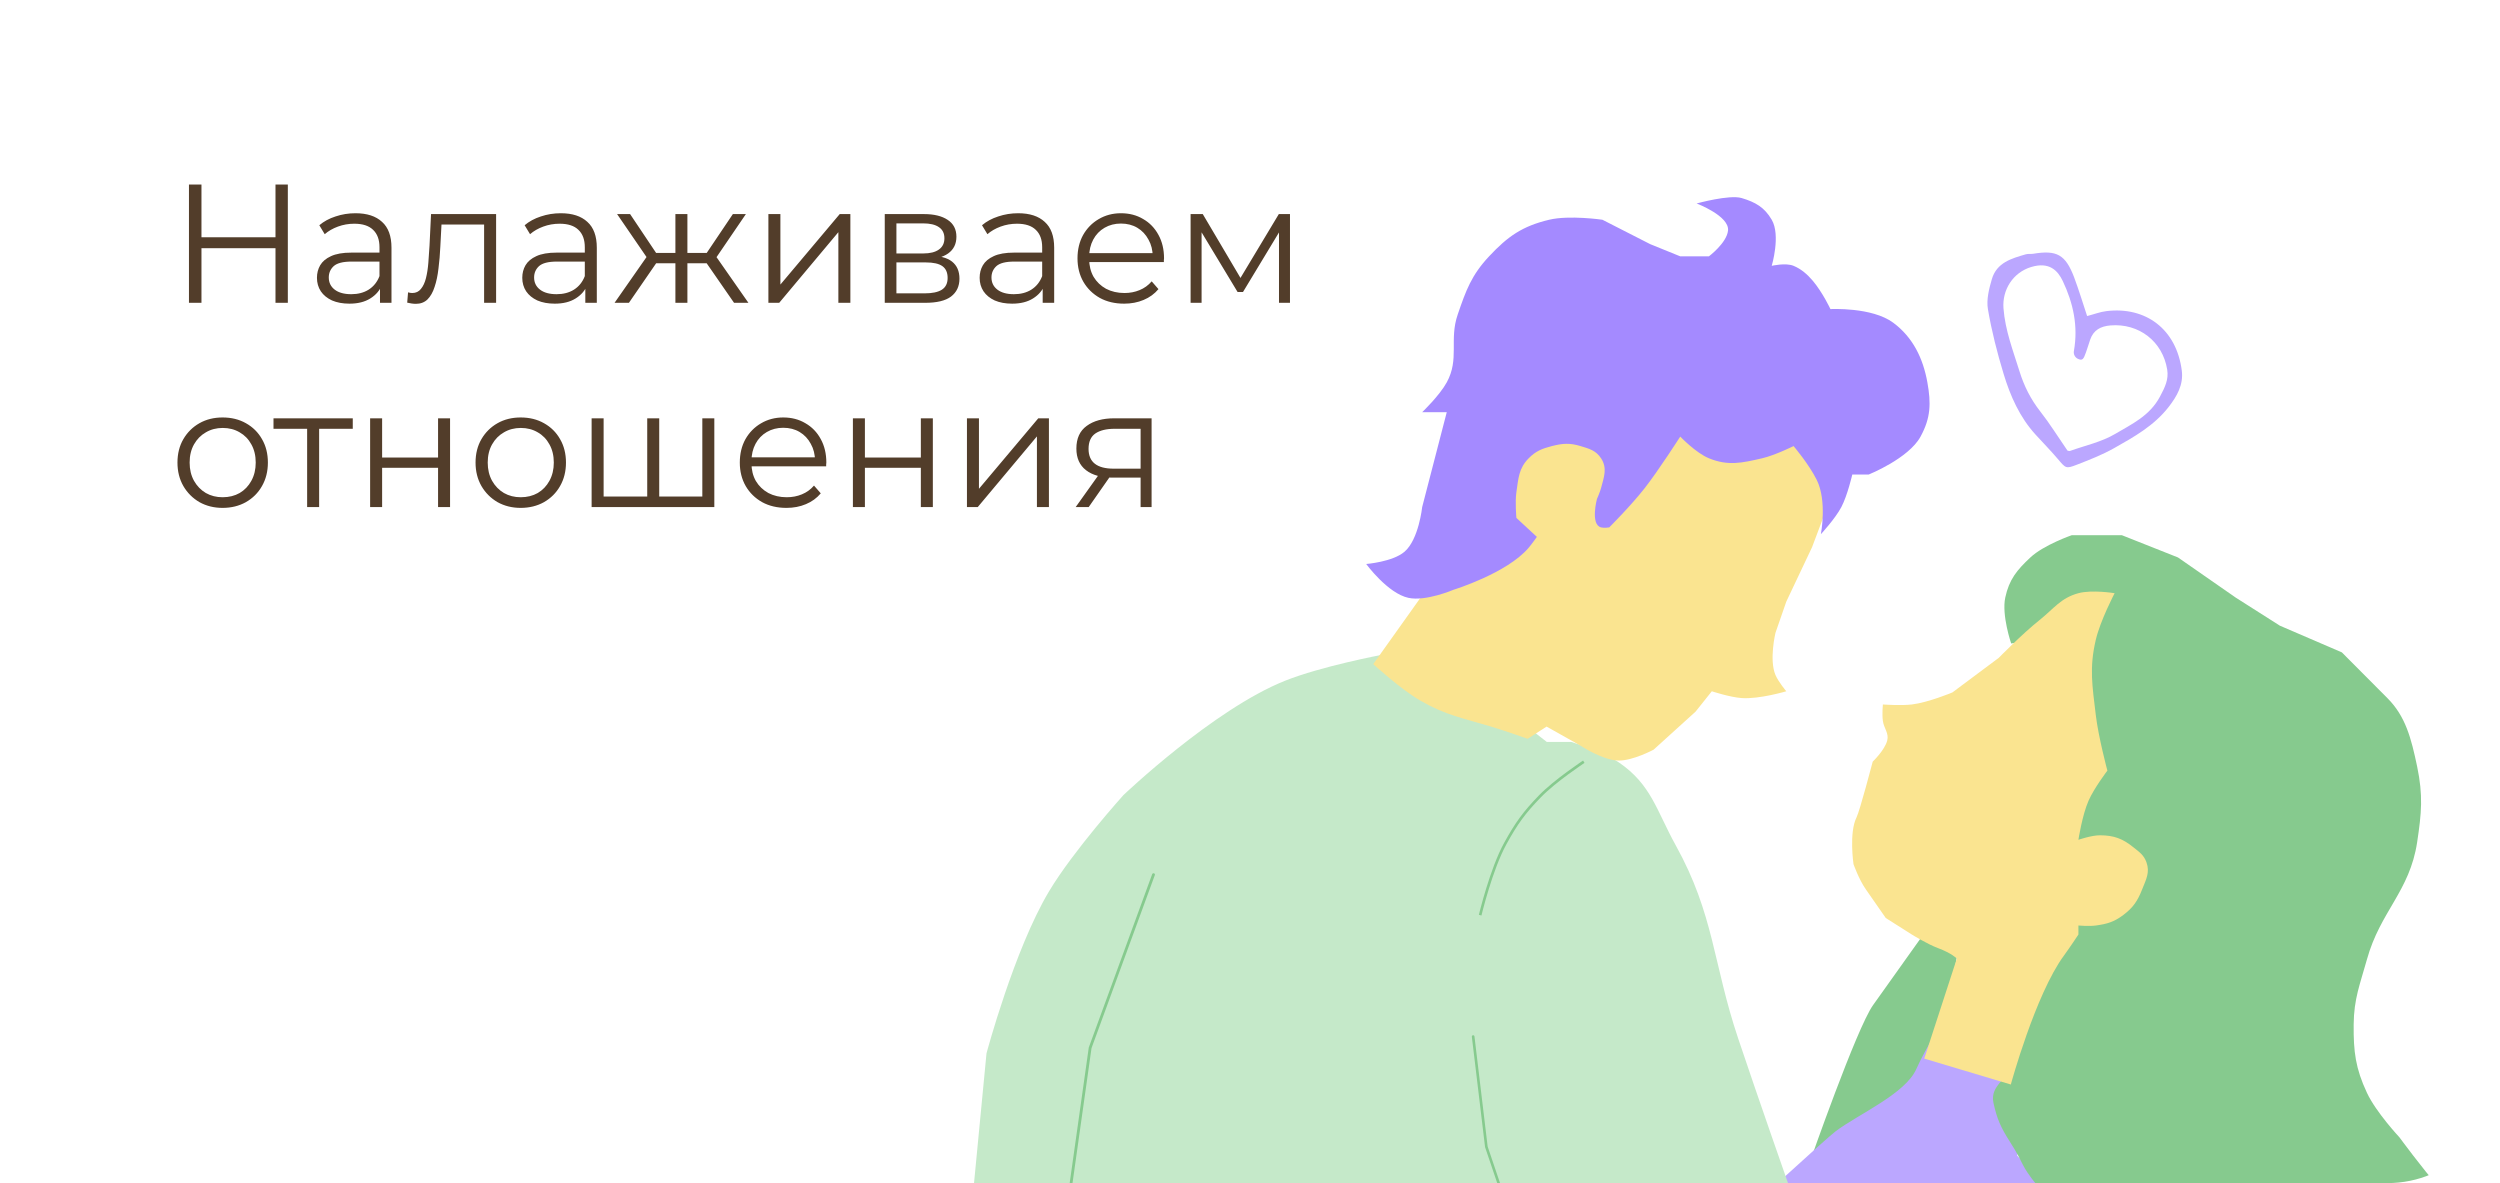 <svg width="355" height="168" viewBox="0 0 355 168" fill="none" xmlns="http://www.w3.org/2000/svg">
<g filter="url(#filter0_b_2559_68876)">
<g clip-path="url(#clip0_2559_68876)">
<rect width="355" height="168" rx="16" fill="white" fill-opacity="0.7"/>
<path d="M39.12 26.2H40.872V43H39.12V26.2ZM28.608 43H26.832V26.2H28.608V43ZM39.288 35.248H28.416V33.688H39.288V35.248ZM53.959 43V40.216L53.887 39.76V35.104C53.887 34.032 53.583 33.208 52.975 32.632C52.383 32.056 51.495 31.768 50.311 31.768C49.495 31.768 48.719 31.904 47.983 32.176C47.247 32.448 46.623 32.808 46.111 33.256L45.343 31.984C45.983 31.44 46.751 31.024 47.647 30.736C48.543 30.432 49.487 30.28 50.479 30.28C52.111 30.28 53.367 30.688 54.247 31.504C55.143 32.304 55.591 33.528 55.591 35.176V43H53.959ZM49.615 43.12C48.671 43.12 47.847 42.968 47.143 42.664C46.455 42.344 45.927 41.912 45.559 41.368C45.191 40.808 45.007 40.168 45.007 39.448C45.007 38.792 45.159 38.2 45.463 37.672C45.783 37.128 46.295 36.696 46.999 36.376C47.719 36.04 48.679 35.872 49.879 35.872H54.223V37.144H49.927C48.711 37.144 47.863 37.36 47.383 37.792C46.919 38.224 46.687 38.76 46.687 39.4C46.687 40.12 46.967 40.696 47.527 41.128C48.087 41.56 48.871 41.776 49.879 41.776C50.839 41.776 51.663 41.56 52.351 41.128C53.055 40.68 53.567 40.04 53.887 39.208L54.271 40.384C53.951 41.216 53.391 41.88 52.591 42.376C51.807 42.872 50.815 43.12 49.615 43.12ZM57.823 42.976L57.943 41.512C58.055 41.528 58.159 41.552 58.255 41.584C58.367 41.6 58.463 41.608 58.543 41.608C59.055 41.608 59.463 41.416 59.767 41.032C60.087 40.648 60.327 40.136 60.487 39.496C60.647 38.856 60.759 38.136 60.823 37.336C60.887 36.52 60.943 35.704 60.991 34.888L61.207 30.4H70.447V43H68.743V31.384L69.175 31.888H62.311L62.719 31.36L62.527 35.008C62.479 36.096 62.391 37.136 62.263 38.128C62.151 39.12 61.967 39.992 61.711 40.744C61.471 41.496 61.135 42.088 60.703 42.52C60.271 42.936 59.719 43.144 59.047 43.144C58.855 43.144 58.655 43.128 58.447 43.096C58.255 43.064 58.047 43.024 57.823 42.976ZM83.115 43V40.216L83.043 39.76V35.104C83.043 34.032 82.739 33.208 82.131 32.632C81.539 32.056 80.651 31.768 79.467 31.768C78.651 31.768 77.875 31.904 77.139 32.176C76.403 32.448 75.779 32.808 75.267 33.256L74.499 31.984C75.139 31.44 75.907 31.024 76.803 30.736C77.699 30.432 78.643 30.28 79.635 30.28C81.267 30.28 82.523 30.688 83.403 31.504C84.299 32.304 84.747 33.528 84.747 35.176V43H83.115ZM78.771 43.12C77.827 43.12 77.003 42.968 76.299 42.664C75.611 42.344 75.083 41.912 74.715 41.368C74.347 40.808 74.163 40.168 74.163 39.448C74.163 38.792 74.315 38.2 74.619 37.672C74.939 37.128 75.451 36.696 76.155 36.376C76.875 36.04 77.835 35.872 79.035 35.872H83.379V37.144H79.083C77.867 37.144 77.019 37.36 76.539 37.792C76.075 38.224 75.843 38.76 75.843 39.4C75.843 40.12 76.123 40.696 76.683 41.128C77.243 41.56 78.027 41.776 79.035 41.776C79.995 41.776 80.819 41.56 81.507 41.128C82.211 40.68 82.723 40.04 83.043 39.208L83.427 40.384C83.107 41.216 82.547 41.88 81.747 42.376C80.963 42.872 79.971 43.12 78.771 43.12ZM104.235 43L99.915 36.76L101.331 35.92L106.275 43H104.235ZM97.083 37.384V35.92H101.067V37.384H97.083ZM101.499 36.88L99.867 36.64L104.067 30.4H105.915L101.499 36.88ZM89.307 43H87.267L92.211 35.92L93.603 36.76L89.307 43ZM97.611 43H95.907V30.4H97.611V43ZM96.435 37.384H92.475V35.92H96.435V37.384ZM92.067 36.88L87.627 30.4H89.475L93.651 36.64L92.067 36.88ZM109.112 43V30.4H110.816V40.408L119.24 30.4H120.752V43H119.048V32.968L110.648 43H109.112ZM125.635 43V30.4H131.203C132.627 30.4 133.747 30.672 134.563 31.216C135.395 31.76 135.811 32.56 135.811 33.616C135.811 34.64 135.419 35.432 134.635 35.992C133.851 36.536 132.819 36.808 131.539 36.808L131.875 36.304C133.379 36.304 134.483 36.584 135.187 37.144C135.891 37.704 136.243 38.512 136.243 39.568C136.243 40.656 135.843 41.504 135.043 42.112C134.259 42.704 133.035 43 131.371 43H125.635ZM127.291 41.656H131.299C132.371 41.656 133.179 41.488 133.723 41.152C134.283 40.8 134.563 40.24 134.563 39.472C134.563 38.704 134.315 38.144 133.819 37.792C133.323 37.44 132.539 37.264 131.467 37.264H127.291V41.656ZM127.291 35.992H131.083C132.059 35.992 132.803 35.808 133.315 35.44C133.843 35.072 134.107 34.536 134.107 33.832C134.107 33.128 133.843 32.6 133.315 32.248C132.803 31.896 132.059 31.72 131.083 31.72H127.291V35.992ZM148.061 43V40.216L147.989 39.76V35.104C147.989 34.032 147.685 33.208 147.077 32.632C146.485 32.056 145.597 31.768 144.413 31.768C143.597 31.768 142.821 31.904 142.085 32.176C141.349 32.448 140.725 32.808 140.213 33.256L139.445 31.984C140.085 31.44 140.853 31.024 141.749 30.736C142.645 30.432 143.589 30.28 144.581 30.28C146.213 30.28 147.469 30.688 148.349 31.504C149.245 32.304 149.693 33.528 149.693 35.176V43H148.061ZM143.717 43.12C142.773 43.12 141.949 42.968 141.245 42.664C140.557 42.344 140.029 41.912 139.661 41.368C139.293 40.808 139.109 40.168 139.109 39.448C139.109 38.792 139.261 38.2 139.565 37.672C139.885 37.128 140.397 36.696 141.101 36.376C141.821 36.04 142.781 35.872 143.98 35.872H148.325V37.144H144.029C142.813 37.144 141.965 37.36 141.485 37.792C141.021 38.224 140.789 38.76 140.789 39.4C140.789 40.12 141.069 40.696 141.629 41.128C142.189 41.56 142.973 41.776 143.98 41.776C144.941 41.776 145.765 41.56 146.453 41.128C147.157 40.68 147.669 40.04 147.989 39.208L148.373 40.384C148.053 41.216 147.493 41.88 146.693 42.376C145.909 42.872 144.917 43.12 143.717 43.12ZM159.629 43.12C158.317 43.12 157.165 42.848 156.173 42.304C155.181 41.744 154.405 40.984 153.845 40.024C153.285 39.048 153.005 37.936 153.005 36.688C153.005 35.44 153.269 34.336 153.797 33.376C154.341 32.416 155.077 31.664 156.005 31.12C156.949 30.56 158.005 30.28 159.173 30.28C160.357 30.28 161.405 30.552 162.317 31.096C163.245 31.624 163.973 32.376 164.501 33.352C165.029 34.312 165.293 35.424 165.293 36.688C165.293 36.768 165.285 36.856 165.269 36.952C165.269 37.032 165.269 37.12 165.269 37.216H154.301V35.944H164.357L163.685 36.448C163.685 35.536 163.485 34.728 163.085 34.024C162.701 33.304 162.173 32.744 161.501 32.344C160.829 31.944 160.053 31.744 159.173 31.744C158.309 31.744 157.533 31.944 156.845 32.344C156.157 32.744 155.621 33.304 155.237 34.024C154.853 34.744 154.661 35.568 154.661 36.496V36.76C154.661 37.72 154.869 38.568 155.285 39.304C155.717 40.024 156.309 40.592 157.061 41.008C157.829 41.408 158.701 41.608 159.677 41.608C160.445 41.608 161.157 41.472 161.813 41.2C162.485 40.928 163.061 40.512 163.541 39.952L164.501 41.056C163.941 41.728 163.237 42.24 162.389 42.592C161.557 42.944 160.637 43.12 159.629 43.12ZM169.065 43V30.4H170.793L176.505 40.072H175.785L181.593 30.4H183.177V43H181.617V32.344L181.929 32.488L176.505 41.464H175.737L170.265 32.392L170.625 32.32V43H169.065ZM31.608 72.12C30.392 72.12 29.296 71.848 28.32 71.304C27.36 70.744 26.6 69.984 26.04 69.024C25.48 68.048 25.2 66.936 25.2 65.688C25.2 64.424 25.48 63.312 26.04 62.352C26.6 61.392 27.36 60.64 28.32 60.096C29.28 59.552 30.376 59.28 31.608 59.28C32.856 59.28 33.96 59.552 34.92 60.096C35.896 60.64 36.656 61.392 37.2 62.352C37.76 63.312 38.04 64.424 38.04 65.688C38.04 66.936 37.76 68.048 37.2 69.024C36.656 69.984 35.896 70.744 34.92 71.304C33.944 71.848 32.84 72.12 31.608 72.12ZM31.608 70.608C32.52 70.608 33.328 70.408 34.032 70.008C34.736 69.592 35.288 69.016 35.688 68.28C36.104 67.528 36.312 66.664 36.312 65.688C36.312 64.696 36.104 63.832 35.688 63.096C35.288 62.36 34.736 61.792 34.032 61.392C33.328 60.976 32.528 60.768 31.632 60.768C30.736 60.768 29.936 60.976 29.232 61.392C28.528 61.792 27.968 62.36 27.552 63.096C27.136 63.832 26.928 64.696 26.928 65.688C26.928 66.664 27.136 67.528 27.552 68.28C27.968 69.016 28.528 69.592 29.232 70.008C29.936 70.408 30.728 70.608 31.608 70.608ZM43.613 72V60.432L44.045 60.888H38.837V59.4H50.093V60.888H44.885L45.317 60.432V72H43.613ZM52.557 72V59.4H54.261V64.968H62.205V59.4H63.909V72H62.205V66.432H54.261V72H52.557ZM73.936 72.12C72.72 72.12 71.624 71.848 70.648 71.304C69.688 70.744 68.928 69.984 68.368 69.024C67.808 68.048 67.528 66.936 67.528 65.688C67.528 64.424 67.808 63.312 68.368 62.352C68.928 61.392 69.688 60.64 70.648 60.096C71.608 59.552 72.704 59.28 73.936 59.28C75.184 59.28 76.288 59.552 77.248 60.096C78.224 60.64 78.984 61.392 79.528 62.352C80.088 63.312 80.368 64.424 80.368 65.688C80.368 66.936 80.088 68.048 79.528 69.024C78.984 69.984 78.224 70.744 77.248 71.304C76.272 71.848 75.168 72.12 73.936 72.12ZM73.936 70.608C74.848 70.608 75.656 70.408 76.36 70.008C77.064 69.592 77.616 69.016 78.016 68.28C78.432 67.528 78.64 66.664 78.64 65.688C78.64 64.696 78.432 63.832 78.016 63.096C77.616 62.36 77.064 61.792 76.36 61.392C75.656 60.976 74.856 60.768 73.96 60.768C73.064 60.768 72.264 60.976 71.56 61.392C70.856 61.792 70.296 62.36 69.88 63.096C69.464 63.832 69.256 64.696 69.256 65.688C69.256 66.664 69.464 67.528 69.88 68.28C70.296 69.016 70.856 69.592 71.56 70.008C72.264 70.408 73.056 70.608 73.936 70.608ZM92.29 70.512L91.906 70.968V59.4H93.61V70.968L93.154 70.512H100.186L99.73 70.968V59.4H101.434V72H84.01V59.4H85.714V70.968L85.282 70.512H92.29ZM111.676 72.12C110.364 72.12 109.212 71.848 108.22 71.304C107.228 70.744 106.452 69.984 105.892 69.024C105.332 68.048 105.052 66.936 105.052 65.688C105.052 64.44 105.316 63.336 105.844 62.376C106.388 61.416 107.124 60.664 108.052 60.12C108.996 59.56 110.052 59.28 111.22 59.28C112.404 59.28 113.452 59.552 114.364 60.096C115.292 60.624 116.02 61.376 116.548 62.352C117.076 63.312 117.34 64.424 117.34 65.688C117.34 65.768 117.332 65.856 117.316 65.952C117.316 66.032 117.316 66.12 117.316 66.216H106.348V64.944H116.404L115.732 65.448C115.732 64.536 115.532 63.728 115.132 63.024C114.748 62.304 114.22 61.744 113.548 61.344C112.876 60.944 112.1 60.744 111.22 60.744C110.356 60.744 109.58 60.944 108.892 61.344C108.204 61.744 107.668 62.304 107.284 63.024C106.9 63.744 106.708 64.568 106.708 65.496V65.76C106.708 66.72 106.916 67.568 107.332 68.304C107.764 69.024 108.356 69.592 109.108 70.008C109.876 70.408 110.748 70.608 111.724 70.608C112.492 70.608 113.204 70.472 113.86 70.2C114.532 69.928 115.108 69.512 115.588 68.952L116.548 70.056C115.988 70.728 115.284 71.24 114.436 71.592C113.604 71.944 112.684 72.12 111.676 72.12ZM121.112 72V59.4H122.816V64.968H130.76V59.4H132.464V72H130.76V66.432H122.816V72H121.112ZM137.307 72V59.4H139.011V69.408L147.435 59.4H148.947V72H147.243V61.968L138.843 72H137.307ZM161.966 72V67.464L162.278 67.824H158.006C156.39 67.824 155.126 67.472 154.214 66.768C153.302 66.064 152.846 65.04 152.846 63.696C152.846 62.256 153.334 61.184 154.31 60.48C155.286 59.76 156.59 59.4 158.222 59.4H163.526V72H161.966ZM152.75 72L156.206 67.152H157.982L154.598 72H152.75ZM161.966 66.96V60.384L162.278 60.888H158.27C157.102 60.888 156.19 61.112 155.534 61.56C154.894 62.008 154.574 62.736 154.574 63.744C154.574 65.616 155.766 66.552 158.15 66.552H162.278L161.966 66.96Z" fill="#523D2A"/>
<path d="M265.97 142.732C263.615 146.062 257 165 257 165C257 165 263.456 160.669 267.837 161.591C273.919 162.87 275.926 147.606 275.926 147.606L278 135.104L274.325 131C274.325 131 268.352 139.365 265.97 142.732Z" fill="#86CA8E"/>
<path d="M260.659 160.643C259.225 161.732 248 172.059 248 172.059H268.444L272.133 187.958L286.453 198L289.925 185.866L296 173.941L286.453 164.109L287.56 154.393L280.378 148H274.086C274.086 148 272.79 150.248 272.133 151.766C270.589 155.332 263.808 158.253 260.659 160.643Z" fill="#BBA7FF"/>
<path d="M137 181.634V233H235.642V212.917L219.651 184.917L221.578 187.428C221.578 187.428 227.904 197.024 233.138 202.103C237.257 206.102 240.012 207.866 244.697 211.179C249.917 214.87 252.43 218.098 258.569 219.869C261.493 220.712 266.275 221.028 266.275 221.028L268.972 219.869L275.138 221.8L284 205.386L279.183 202.103L272.055 198.434L267.239 193.221C267.239 193.221 267.191 189.973 266.275 188.2C265.491 186.682 263.385 184.917 263.385 184.917L254.138 168.697C254.138 168.697 249.605 155.774 246.817 147.455C243.24 136.785 243.409 129.874 237.954 120.034C235.247 115.153 234.481 111.38 229.862 108.255C227.488 106.648 223.119 105.359 223.119 105.359H219.651L217.917 104.007C217.917 104.007 208.84 102.159 203.853 99.179C200.543 97.201 196.147 93 196.147 93C196.147 93 187.605 94.616 182.468 96.669C172.288 100.737 159.541 112.89 159.541 112.89C159.541 112.89 152.415 120.789 148.945 126.6C144.015 134.855 140.083 149.579 140.083 149.579L137 181.634Z" fill="#C5E9C9"/>
<path fill-rule="evenodd" clip-rule="evenodd" d="M209.164 147.002C209.267 146.988 209.361 147.064 209.374 147.171L211.246 162.803L217.989 182.739C218.024 182.841 217.973 182.953 217.875 182.989C217.777 183.025 217.67 182.971 217.636 182.869L210.879 162.893L209.001 147.22C208.989 147.113 209.062 147.015 209.164 147.002Z" fill="#86CA8E"/>
<path fill-rule="evenodd" clip-rule="evenodd" d="M224.798 108C224.798 108 224.798 108 224.899 108.166L225 108.332L224.997 108.333L224.989 108.339L224.955 108.362C224.925 108.382 224.88 108.411 224.823 108.45C224.708 108.527 224.542 108.64 224.335 108.782C223.922 109.067 223.349 109.469 222.708 109.942C221.424 110.888 219.878 112.107 218.806 113.212C216.579 115.508 215.493 117.013 213.931 119.844C212.927 121.665 212.035 124.2 211.394 126.29C211.073 127.332 210.816 128.261 210.64 128.928C210.551 129.262 210.483 129.53 210.436 129.715C210.413 129.807 210.396 129.879 210.384 129.927L210.371 129.982L210.367 129.996L210.366 130C210.366 130 210.366 130 210.183 129.953C210 129.906 210 129.906 210 129.906L210.001 129.901L210.005 129.886L210.018 129.831C210.03 129.781 210.048 129.709 210.071 129.616C210.118 129.43 210.187 129.159 210.276 128.824C210.454 128.152 210.712 127.219 211.034 126.17C211.677 124.076 212.578 121.508 213.604 119.649C215.182 116.789 216.288 115.256 218.54 112.933C219.635 111.805 221.202 110.57 222.49 109.621C223.134 109.146 223.711 108.741 224.127 108.455C224.335 108.312 224.502 108.198 224.618 108.12C224.676 108.081 224.721 108.051 224.751 108.031L224.786 108.008L224.795 108.002L224.798 108Z" fill="#86CA8E"/>
<path fill-rule="evenodd" clip-rule="evenodd" d="M163.866 124.011C163.97 124.046 164.025 124.156 163.989 124.256L154.995 148.835L150.4 181.472V232H150V181.446L154.605 148.745L163.611 124.128C163.648 124.028 163.762 123.976 163.866 124.011Z" fill="#86CA8E"/>
<path d="M284.749 84.845C284.208 87.357 285.587 91.373 285.587 91.373L295.859 89.899L295.23 107.167L294.392 116.223L295.23 129.49L293.344 132.438L285.378 142.968C285.378 142.968 287.423 147.229 286.193 150.682C285.309 153.16 282.519 154.033 283.072 156.605C283.56 158.874 284.129 160.127 285.378 162.08C287.706 165.722 286.663 165.074 289.361 168.449C290.926 170.406 292.526 171.421 292.715 173.924C292.912 176.53 291.11 177.673 289.99 180.031C288.602 182.952 287.25 184.336 286.216 187.402C285.15 190.565 286.17 213.976 286.426 217.306C286.723 221.173 287.411 223.684 289.99 226.572C292.777 229.693 299.633 231.205 299.633 231.205H309.275L319.128 234.153L324.159 245.946L335.898 251H348.056L352.878 244.893L355.184 236.68C355.184 236.68 355.292 230.074 357.28 226.572C359.173 223.236 360.743 220.924 364.407 219.833C369.688 218.26 368.681 194.783 364.407 190.14C361.091 186.535 360.938 183.25 357.909 179.4C354.102 174.56 350.46 173.269 346.379 168.659C344.018 165.991 340.72 161.499 340.72 161.499C340.72 161.499 337.401 157.952 336.108 155.182C334.478 151.692 334.188 149.349 334.221 145.495C334.252 141.801 335.12 139.786 336.108 136.229C337.998 129.415 342.179 126.585 343.235 119.592C343.861 115.445 344.092 112.957 343.235 108.852C342.392 104.815 341.58 101.714 339.042 99.165L332.544 92.637L323.74 88.846L317.451 84.845L309.275 79.159L301.31 76H294.182C294.182 76 290.216 77.379 288.313 79.159C286.401 80.947 285.301 82.28 284.749 84.845Z" fill="#86CA8E"/>
<path d="M201.731 84.85L195 94.303C195 94.303 198.851 97.853 201.731 99.511C205.337 101.587 207.75 101.972 211.731 103.176C213.963 103.852 216.923 104.913 216.923 104.913L219.615 103.176L224.423 105.877C224.423 105.877 227.549 107.953 229.808 107.999C231.85 108.041 234.808 106.456 234.808 106.456L240.769 101.054C240.769 101.054 239.943 100.064 239.615 99.318C239.037 98.001 239.231 95.653 239.231 95.653L235.192 94.496L240.769 101.054L243.077 98.161C243.077 98.161 245.618 99.001 247.308 99.125C249.808 99.309 253.654 98.161 253.654 98.161C253.654 98.161 252.541 96.845 252.115 95.846C251.2 93.698 252.115 89.866 252.115 89.866L253.654 85.429L257.308 77.712L260 70.575L254.808 60.929L244.808 62.665L238.654 59L228.654 72.504V62.665H216.923L213.846 72.504L216.923 77.134L201.731 84.85Z" fill="#FAE490"/>
<path d="M199.429 78.355C197.739 79.794 194 80.087 194 80.087C194 80.087 197.061 84.273 200.011 84.898C202.494 85.424 206.409 83.743 206.409 83.743C206.409 83.743 213.996 81.409 217.073 77.777C217.56 77.202 218.236 76.238 218.236 76.238L215.328 73.543C215.328 73.543 215.122 71.3 215.328 69.887C215.616 67.91 215.663 66.5 217.073 65.075C218.094 64.044 218.959 63.707 220.369 63.343C221.908 62.946 222.919 62.884 224.44 63.343C225.708 63.726 226.623 63.975 227.349 65.075C228.261 66.459 227.776 67.711 227.349 69.309C227.183 69.93 226.767 70.849 226.767 70.849C226.767 70.849 225.798 74.476 227.349 74.891C227.787 75.008 228.512 74.891 228.512 74.891C228.512 74.891 231.585 71.827 233.553 69.309C235.522 66.792 238.594 61.996 238.594 61.996C238.594 61.996 240.817 64.32 242.666 65.075C245.397 66.191 247.352 65.74 250.228 65.075C252.049 64.654 254.687 63.343 254.687 63.343C254.687 63.343 256.866 65.901 257.983 68.155C259.468 71.149 258.565 75.853 258.565 75.853C258.565 75.853 260.602 73.657 261.473 72.004C262.344 70.35 263.024 67.385 263.024 67.385H265.351C265.351 67.385 271.017 65.116 272.719 61.996C274.172 59.332 274.223 57.281 273.688 54.298C273.076 50.884 271.641 47.91 268.845 45.83C265.815 43.576 259.922 43.891 259.922 43.891C259.922 43.891 258.82 41.524 257.397 39.849C256.638 38.955 255.773 38.201 254.687 37.747C253.571 37.281 251.585 37.747 251.585 37.747C251.585 37.747 252.881 33.412 251.585 31.204C250.548 29.437 249.291 28.717 247.319 28.125C245.58 27.602 240.921 28.894 240.921 28.894C240.921 28.894 245.605 30.667 245.38 32.743C245.19 34.507 242.666 36.4 242.666 36.4H238.594L234.329 34.668L227.543 31.204C227.543 31.204 222.852 30.519 219.981 31.204C216.18 32.111 214.109 33.556 211.45 36.4C208.938 39.087 208.18 41.206 206.991 44.675C205.755 48.278 207.27 50.954 205.439 54.298C204.412 56.175 201.949 58.532 201.949 58.532H205.439L201.949 72.004C201.949 72.004 201.467 76.619 199.429 78.355Z" fill="#A48AFF"/>
<path d="M271.48 100.035C269.884 100.223 267.367 100.035 267.367 100.035C267.367 100.035 267.237 101.425 267.367 102.366C267.514 103.439 268.258 104.113 267.984 105.159C267.621 106.544 265.927 108.149 265.927 108.149C265.927 108.149 266.738 109.379 267.367 110.07C268.592 111.416 269.477 112.012 271.069 112.846C272.362 113.524 275.96 107.427 275.96 107.427C275.96 107.427 272.46 108.708 270.612 108.708H266.35L265.927 108.149C265.927 108.149 264.09 115.148 263.635 116.049C262.537 118.222 263.197 122.708 263.197 122.708C263.197 122.708 263.95 124.86 264.955 126.298C266.127 127.975 267.778 130.356 267.778 130.356L271.48 132.704C271.48 132.704 273.662 134.058 275.183 134.626C277.184 135.374 277.87 136.116 277.87 136.116L273.244 150.323L285.537 154C285.537 154 289.014 141.228 293.077 135.694C293.915 134.553 295.134 132.704 295.134 132.704V131.423C295.134 131.423 296.646 131.554 297.602 131.423C299.215 131.203 300.193 130.92 301.51 129.928C302.902 128.881 303.532 127.95 304.184 126.298C304.74 124.891 305.313 123.881 304.801 122.455C304.424 121.404 303.803 121.008 302.95 120.32C301.405 119.074 300.175 118.625 298.219 118.611C296.99 118.603 295.134 119.252 295.134 119.252C295.134 119.252 295.674 115.742 296.574 113.7C297.371 111.892 299.248 109.43 299.248 109.43C299.248 109.43 297.97 104.663 297.602 101.529C297.116 97.391 296.655 94.905 297.602 90.853C298.239 88.129 300.276 84.234 300.276 84.234C300.276 84.234 297.077 83.708 295.134 84.234C292.612 84.915 291.65 86.432 289.58 88.077C287.186 89.98 283.821 93.415 283.821 93.415L277.24 98.326C277.24 98.326 273.805 99.76 271.48 100.035Z" fill="#FAE490"/>
<path d="M296.37 44.878C297.354 44.624 298.23 44.282 299.123 44.177C304.651 43.505 309.065 46.7 309.817 52.644C310.067 54.637 309.128 56.275 307.937 57.803C305.867 60.459 303.017 62.051 300.199 63.64C298.517 64.591 296.695 65.293 294.896 65.996C293.336 66.599 293.34 66.502 292.171 65.13C291.172 63.954 290.089 62.855 289.048 61.712C286.803 59.251 285.466 56.243 284.51 53.083C283.598 50.075 282.811 47 282.282 43.891C282.055 42.556 282.44 41.014 282.84 39.647C283.529 37.283 285.641 36.699 287.658 36.114C287.991 36.016 288.369 36.09 288.722 36.033C292.072 35.479 293.286 36.155 294.511 39.337C294.871 40.269 295.173 41.231 295.494 42.179C295.784 43.043 296.061 43.918 296.37 44.878ZM293.58 63.985C293.675 63.998 293.83 64.076 293.95 64.029C296.103 63.258 298.41 62.766 300.352 61.618C302.691 60.232 305.25 59.07 306.714 56.322C307.407 55.019 307.971 53.9 307.745 52.498C307.101 48.477 303.724 45.877 299.68 46.211C298.317 46.323 297.279 46.856 296.806 48.227C296.599 48.824 296.427 49.433 296.211 50.025C295.866 50.991 295.725 51.254 295.076 50.961C294.652 50.77 294.41 50.308 294.493 49.842C295.123 46.332 294.402 43.034 292.906 39.891C292.207 38.433 291.007 37.13 288.423 37.916C285.838 38.702 284.299 41.157 284.493 43.766C284.73 46.91 285.86 49.8 286.775 52.748C287.413 54.808 288.365 56.697 289.704 58.407C291.049 60.12 292.207 61.992 293.574 63.975L293.58 63.985Z" fill="#BBA7FF"/>
</g>
</g>
<defs>
<filter id="filter0_b_2559_68876" x="-13.816" y="-13.816" width="382.632" height="195.632" filterUnits="userSpaceOnUse" color-interpolation-filters="sRGB">
<feFlood flood-opacity="0" result="BackgroundImageFix"/>
<feGaussianBlur in="BackgroundImageFix" stdDeviation="6.908"/>
<feComposite in2="SourceAlpha" operator="in" result="effect1_backgroundBlur_2559_68876"/>
<feBlend mode="normal" in="SourceGraphic" in2="effect1_backgroundBlur_2559_68876" result="shape"/>
</filter>
<clipPath id="clip0_2559_68876">
<rect width="355" height="168" rx="16" fill="white"/>
</clipPath>
</defs>
</svg>
